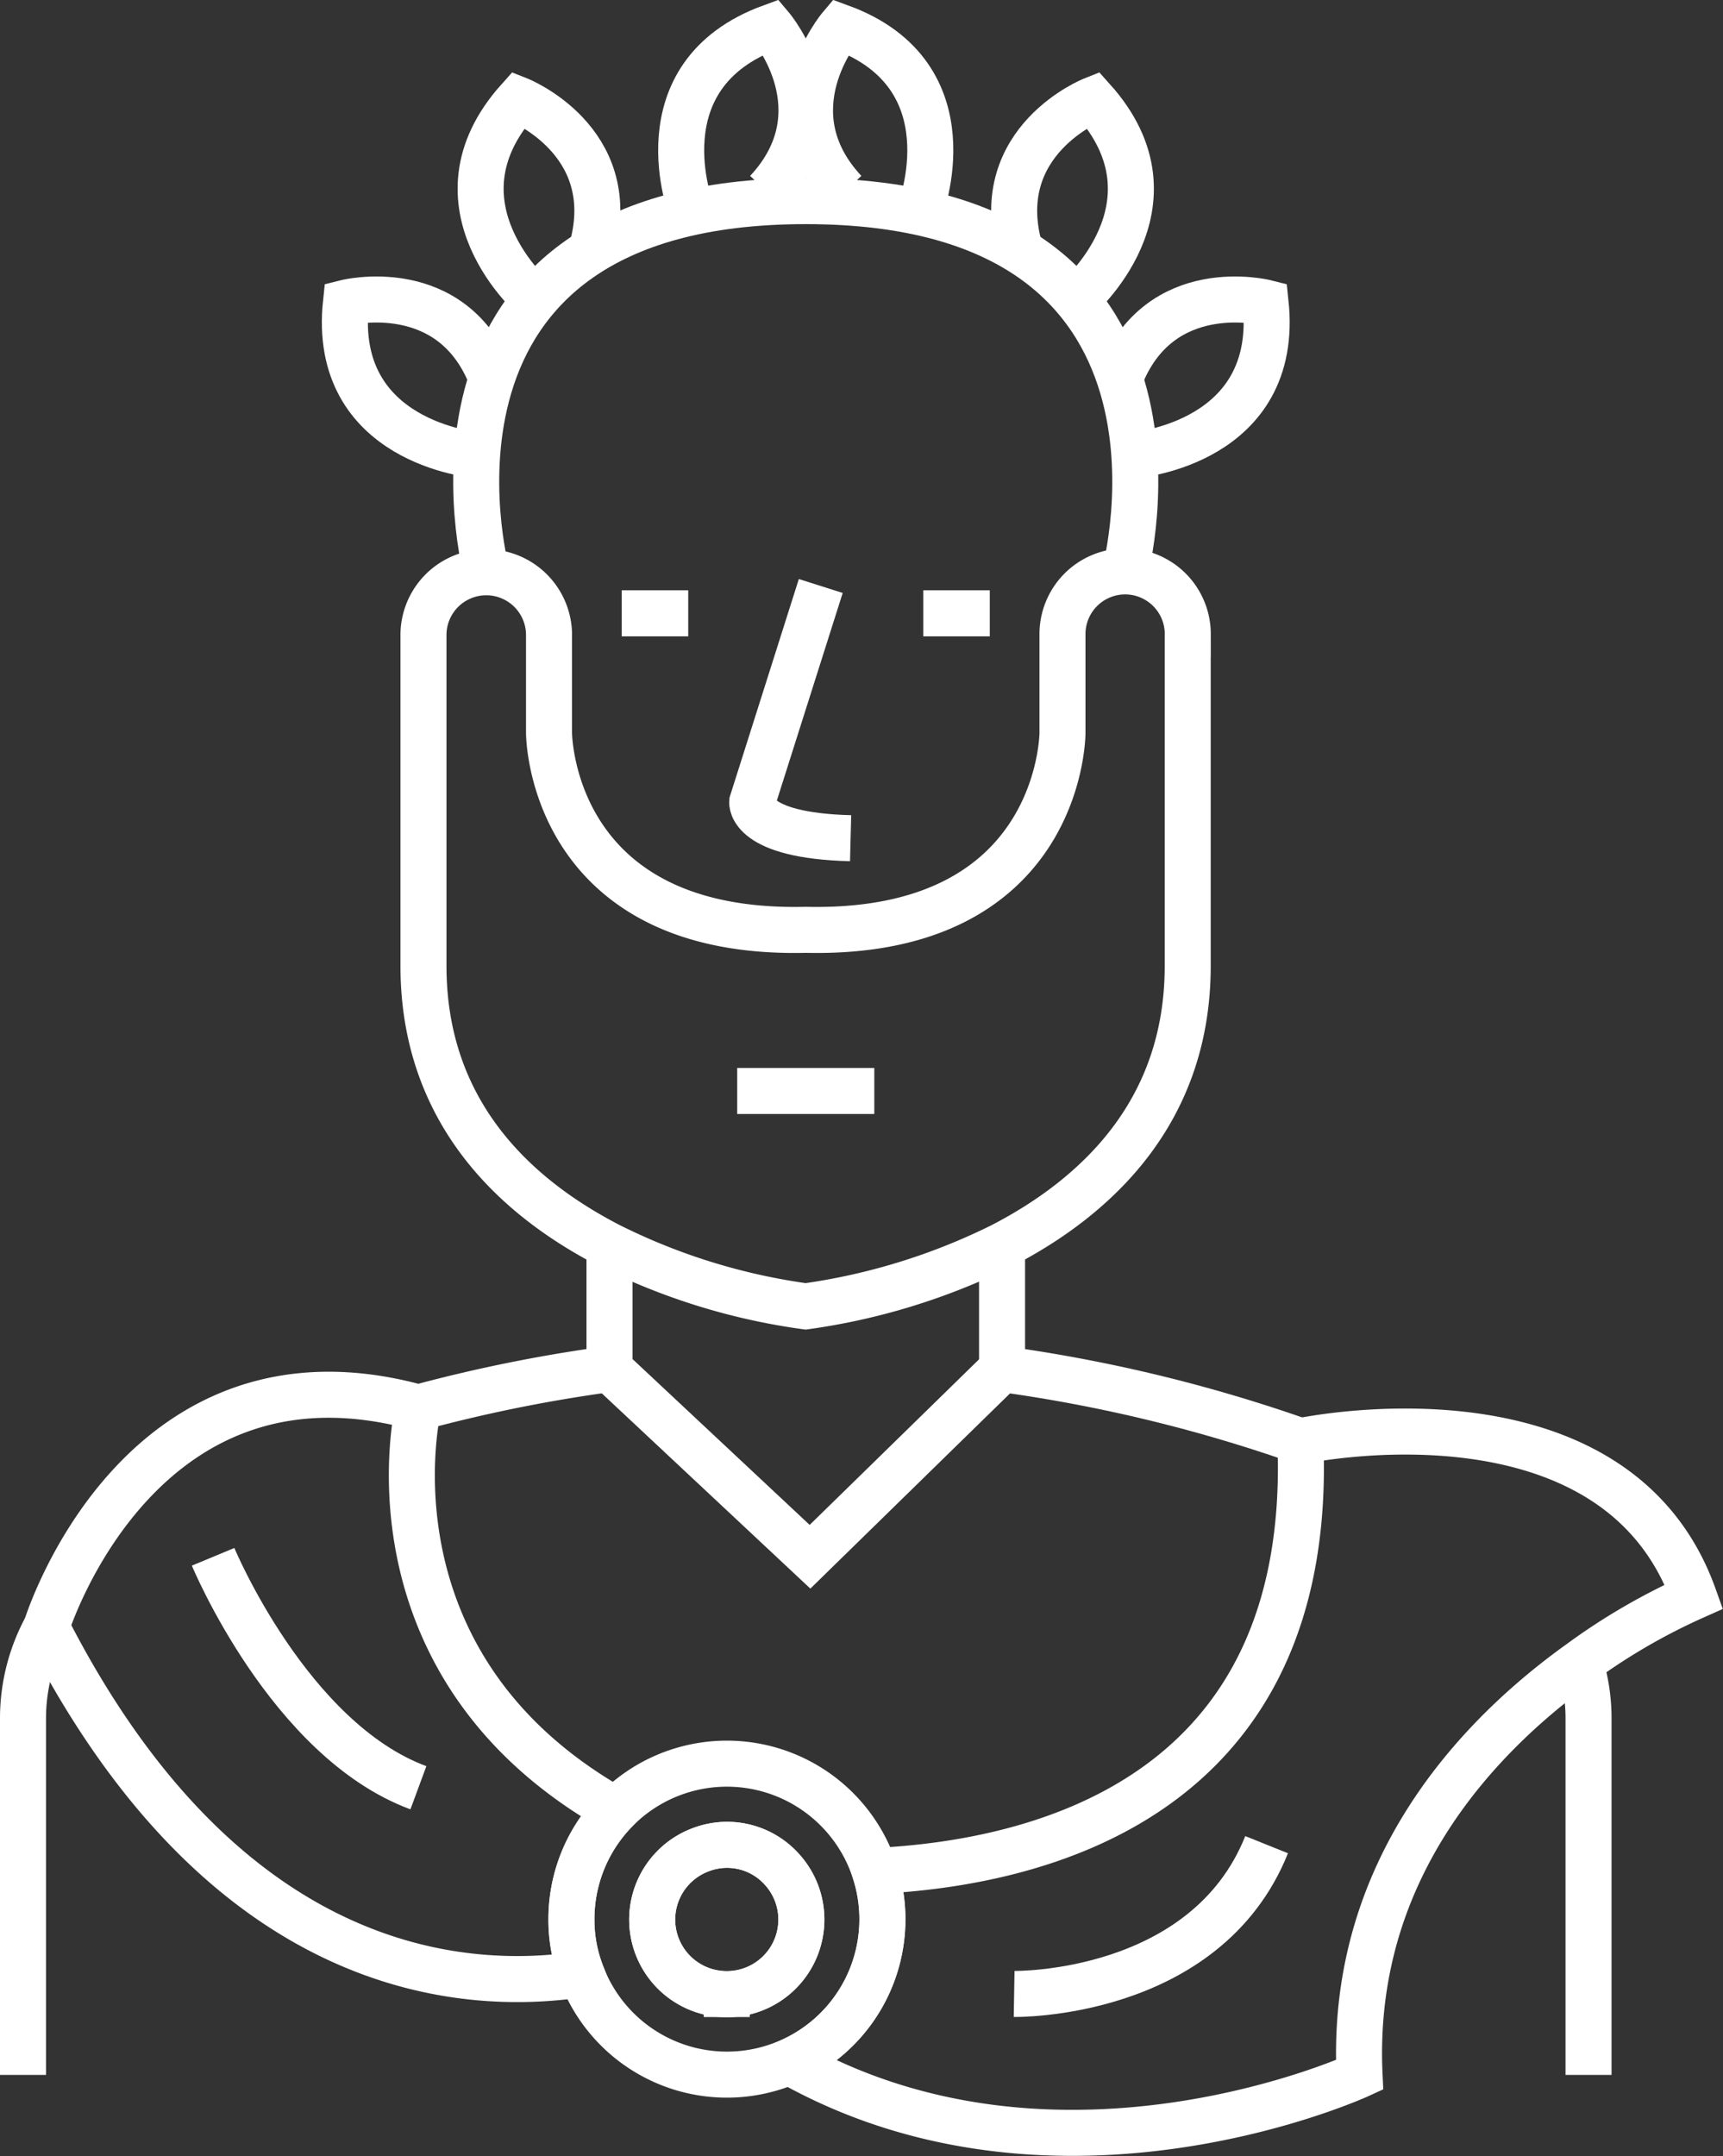 <svg xmlns="http://www.w3.org/2000/svg" width="112.329" height="140.511" viewBox="0 0 112.329 140.511">
  <rect x="0" y="0" width="112.329" height="140.511" fill="#333333" stroke="none"/>
  <g id="greco" transform="translate(-32.47 -21.628)">
    <path id="Path_484" data-name="Path 484" d="M62.334,72.39v8.039A98.712,98.712,0,0,0,49.87,82.942" transform="translate(9.871 30.416)" fill="none" stroke="#fff" stroke-miterlimit="10" stroke-width="3"/>
    <path id="Path_485" data-name="Path 485" d="M33.97,116.911V93.685a12.4,12.4,0,0,1,1.524-5.965" transform="translate(0 39.933)" fill="none" stroke="#fff" stroke-miterlimit="10" stroke-width="3"/>
    <path id="Path_486" data-name="Path 486" d="M96.6,89.16a12.15,12.15,0,0,1,.551,3.631v23.226" transform="translate(38.882 40.827)" fill="none" stroke="#fff" stroke-miterlimit="10" stroke-width="3"/>
    <path id="Path_487" data-name="Path 487" d="M92.8,85.13a99.365,99.365,0,0,0-19.45-4.7V72.39" transform="translate(24.448 30.416)" fill="none" stroke="#fff" stroke-miterlimit="10" stroke-width="3"/>
    <g id="Group_348" data-name="Group 348" transform="translate(54.953 23.396)">
      <path id="Path_488" data-name="Path 488" d="M99.9,49.364V70.986c0,9.547-6,15.074-12.108,18.234a41.715,41.715,0,0,1-12.8,3.955A41.036,41.036,0,0,1,62.2,89.22c-6.11-3.144-12.124-8.671-12.124-18.234V49.364a4.093,4.093,0,0,1,8.185,0V55.8s0,13.226,16.727,12.837C91.735,69.025,91.735,55.8,91.735,55.8V49.364a4.084,4.084,0,0,1,8.169,0Z" transform="translate(-44.951 -9.81)" fill="none" stroke="#fff" stroke-miterlimit="10" stroke-width="3"/>
      <line id="Line_1" data-name="Line 1" x2="8.938" transform="translate(25.578 69.328)" fill="none" stroke="#fff" stroke-miterlimit="10" stroke-width="3"/>
      <path id="Path_489" data-name="Path 489" d="M67.77,45.866,63.3,59.953s-.2,2.18,6.415,2.349" transform="translate(-36.744 -9.446)" fill="none" stroke="#fff" stroke-miterlimit="10" stroke-width="3"/>
      <g id="Group_346" data-name="Group 346">
        <g id="Group_344" data-name="Group 344">
          <path id="Path_490" data-name="Path 490" d="M55.479,44.48s-9.466-.778-8.493-9.927c0,0,6.95-1.752,9.509,4.965" transform="translate(-46.916 -16.597)" fill="none" stroke="#fff" stroke-miterlimit="10" stroke-width="3"/>
          <path id="Path_491" data-name="Path 491" d="M55.936,39.333s-7.226-6.166-1.088-13.018c0,0,6.662,2.64,4.814,9.586" transform="translate(-43.525 -21.584)" fill="none" stroke="#fff" stroke-miterlimit="10" stroke-width="3"/>
          <path id="Path_492" data-name="Path 492" d="M61.13,35.392s-3.467-8.843,5.177-12c0,0,4.631,5.47-.272,10.723" transform="translate(-38.518 -23.396)" fill="none" stroke="#fff" stroke-miterlimit="10" stroke-width="3"/>
        </g>
        <g id="Group_345" data-name="Group 345" transform="translate(30.325)">
          <path id="Path_493" data-name="Path 493" d="M79.1,44.48s9.466-.778,8.493-9.927c0,0-6.95-1.752-9.509,4.965" transform="translate(-57.892 -16.597)" fill="none" stroke="#fff" stroke-miterlimit="10" stroke-width="3"/>
          <path id="Path_494" data-name="Path 494" d="M77.886,39.333s7.226-6.166,1.088-13.018c0,0-6.662,2.64-4.812,9.586" transform="translate(-60.528 -21.584)" fill="none" stroke="#fff" stroke-miterlimit="10" stroke-width="3"/>
          <path id="Path_495" data-name="Path 495" d="M72.782,35.392s3.467-8.843-5.177-12c0,0-4.631,5.47.272,10.723" transform="translate(-65.626 -23.396)" fill="none" stroke="#fff" stroke-miterlimit="10" stroke-width="3"/>
        </g>
      </g>
      <g id="Group_347" data-name="Group 347" transform="translate(18.049 38.2)">
        <line id="Line_2" data-name="Line 2" x2="4.336" fill="none" stroke="#fff" stroke-miterlimit="10" stroke-width="3"/>
        <line id="Line_3" data-name="Line 3" x2="4.336" transform="translate(19.66)" fill="none" stroke="#fff" stroke-miterlimit="10" stroke-width="3"/>
      </g>
      <path id="Path_496" data-name="Path 496" d="M94.505,54.528s6.43-24.137-20.823-24.137S52.86,54.528,52.86,54.528" transform="translate(-43.636 -19.053)" fill="none" stroke="#fff" stroke-miterlimit="10" stroke-width="3"/>
    </g>
    <path id="Path_497" data-name="Path 497" d="M123.765,90.621a40.432,40.432,0,0,0-7.423,4.311c-6.564,4.7-15.009,13.42-14.377,26.857,0,0-19.628,9.044-37.165-.859A10.134,10.134,0,0,0,70.359,108.5c10.7-.5,28.672-4.781,27.748-27.991v-.016S118.579,76.082,123.765,90.621Z" transform="translate(19.14 35.055)" fill="none" stroke="#fff" stroke-miterlimit="10" stroke-width="3"/>
    <path id="Path_498" data-name="Path 498" d="M69.142,112.577a9.682,9.682,0,0,0,.665,3.566c-7.715,1.183-23.242.178-34.9-22.627a.125.125,0,0,1,.016-.049c.324-1,6.451-19.142,24.231-14.247,0,0-4.02,16.743,12.885,26.241A10.115,10.115,0,0,0,69.142,112.577Z" transform="translate(0.584 34.137)" fill="none" stroke="#fff" stroke-miterlimit="10" stroke-width="3"/>
    <path id="Path_499" data-name="Path 499" d="M75.8,100.206a10.137,10.137,0,0,0-19.774,3.161,9.682,9.682,0,0,0,.665,3.566A10.132,10.132,0,0,0,75.8,100.206Zm-9.644,8.023a4.855,4.855,0,0,1-1.669-9.417,4.8,4.8,0,0,1,5.3,1.329,4.856,4.856,0,0,1-3.631,8.088Z" transform="translate(13.695 43.348)" fill="none" stroke="#fff" stroke-miterlimit="10" stroke-width="3"/>
    <path id="Path_500" data-name="Path 500" d="M69,101.342a4.862,4.862,0,1,1-6.532-4.555,4.8,4.8,0,0,1,5.3,1.329A4.83,4.83,0,0,1,69,101.342Z" transform="translate(15.713 45.372)" fill="none" stroke="#fff" stroke-miterlimit="10" stroke-width="3"/>
    <path id="Path_501" data-name="Path 501" d="M41.616,84.9S46.574,96.836,55,99.951" transform="translate(4.747 38.181)" fill="none" stroke="#fff" stroke-miterlimit="10" stroke-width="3"/>
    <path id="Path_502" data-name="Path 502" d="M73.836,106.2s12.474.216,16.461-9.728" transform="translate(24.749 45.369)" fill="none" stroke="#fff" stroke-miterlimit="10" stroke-width="3"/>
    <path id="Path_503" data-name="Path 503" d="M57.556,77.346,70.635,89.585,83.159,77.346" transform="translate(14.643 33.493)" fill="none" stroke="#fff" stroke-miterlimit="10" stroke-width="3"/>
  </g>
</svg>
